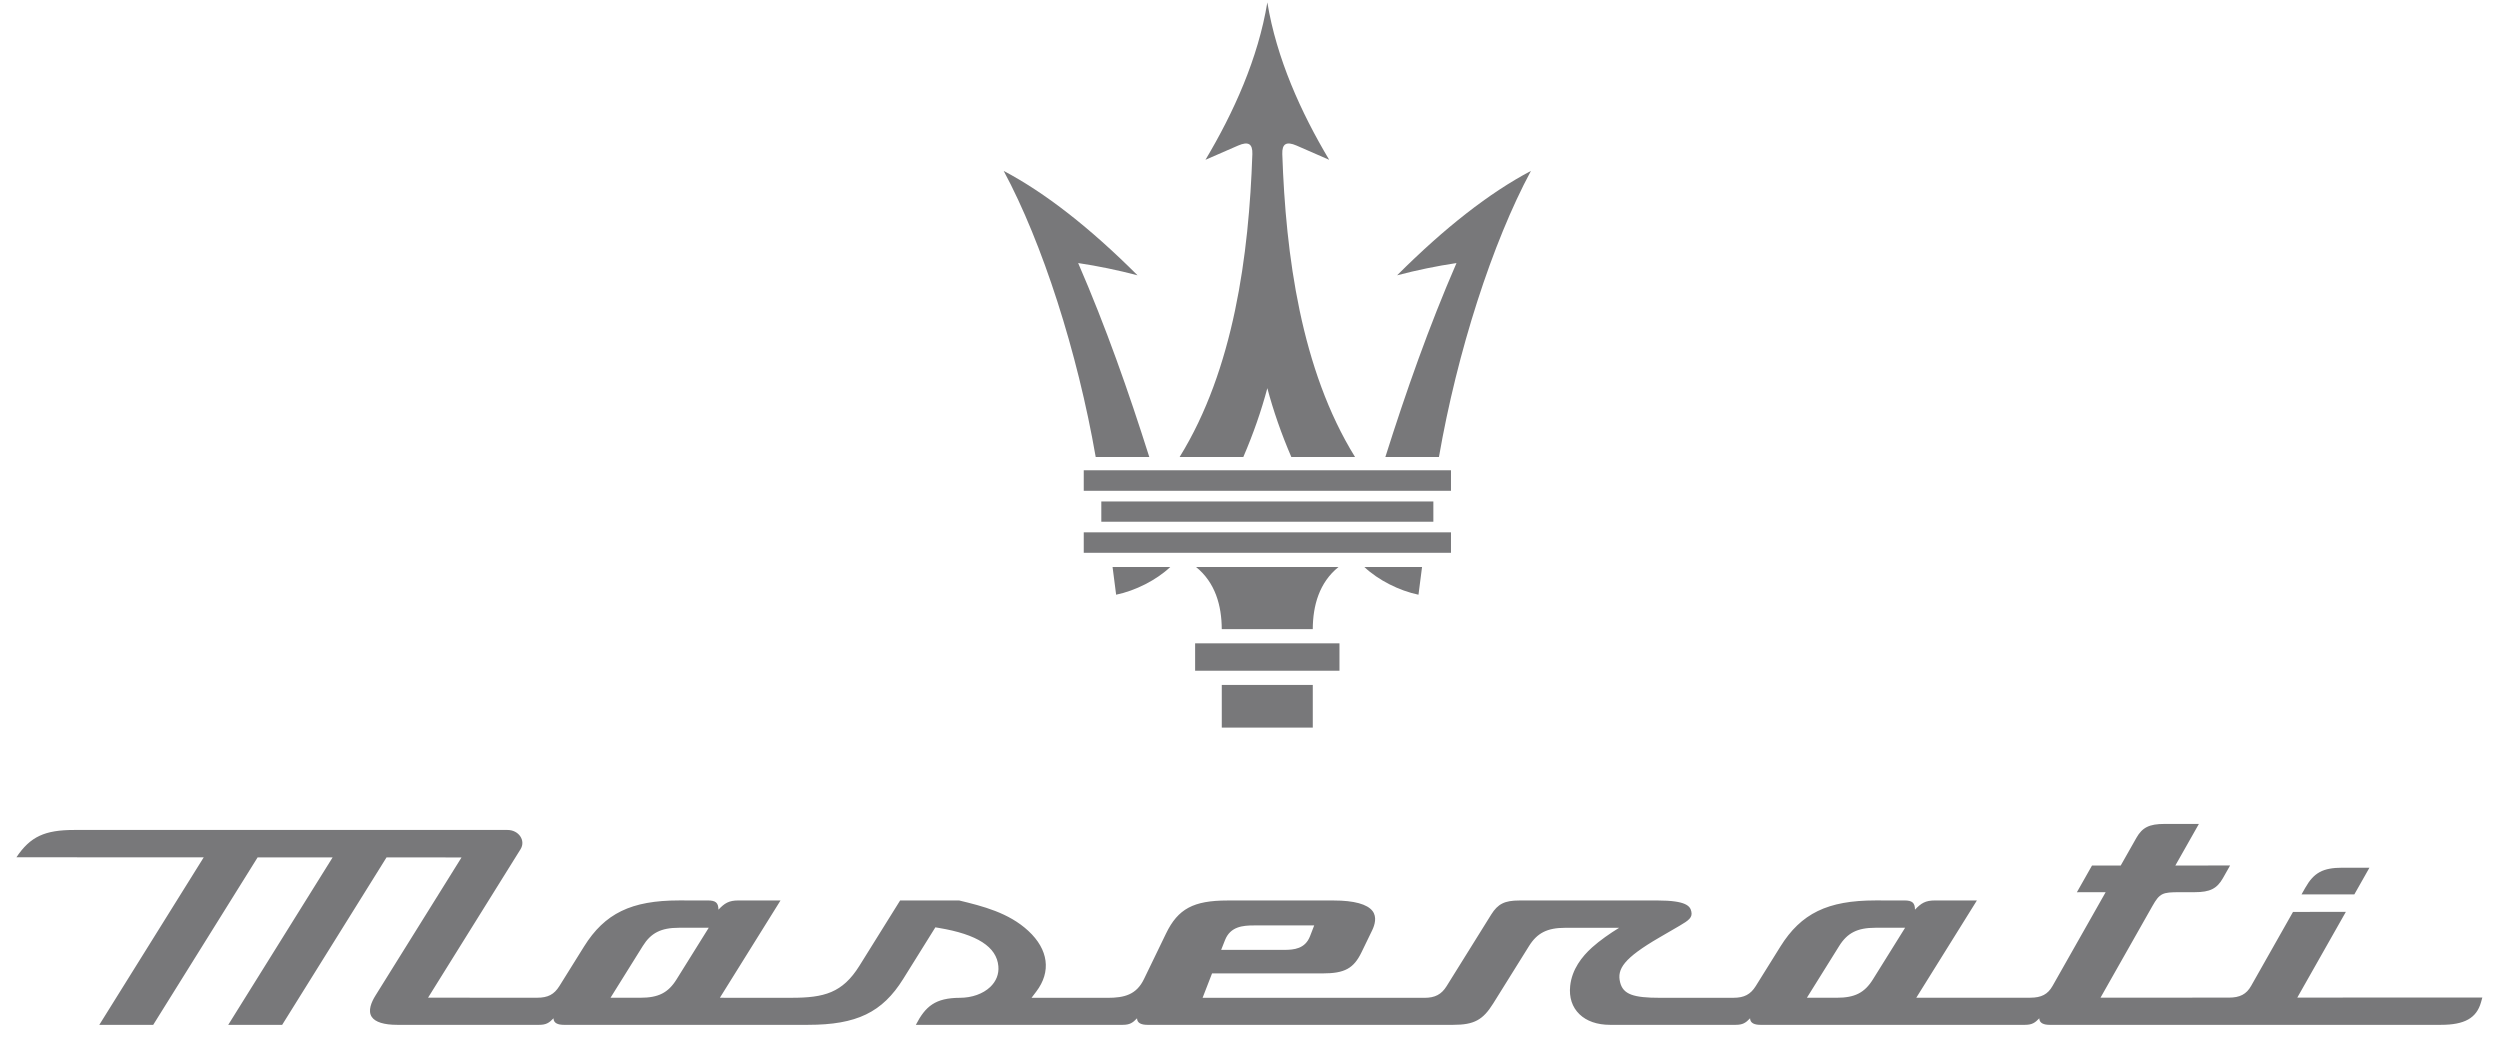 <svg width="122" height="51" viewBox="0 0 122 51" fill="none" xmlns="http://www.w3.org/2000/svg">
<g clip-path="url(#clip0_12047_3667)">
<path d="M114.892 43.646C114.033 43.646 113.174 43.647 112.314 43.647C112.375 43.54 112.436 43.433 112.496 43.326C112.917 42.583 113.358 42.345 114.315 42.344C114.753 42.344 115.191 42.344 115.629 42.344C115.383 42.778 115.138 43.212 114.892 43.646Z" fill="#78787A"/>
<path d="M112.108 48.682C112.898 47.288 113.687 45.894 114.477 44.5C113.618 44.501 112.758 44.501 111.899 44.501C111.218 45.705 110.536 46.908 109.855 48.111C109.625 48.518 109.31 48.684 108.769 48.684C106.681 48.685 104.593 48.686 102.505 48.686C103.349 47.195 104.194 45.705 105.038 44.214C105.395 43.584 105.53 43.539 106.364 43.539C106.614 43.539 106.864 43.538 107.113 43.538C107.844 43.538 108.188 43.366 108.478 42.855C108.594 42.649 108.711 42.442 108.828 42.236C107.938 42.236 107.047 42.237 106.157 42.237C106.54 41.561 106.923 40.884 107.306 40.207C106.744 40.207 106.183 40.208 105.622 40.208C104.888 40.208 104.544 40.379 104.257 40.885C104.002 41.336 103.747 41.787 103.491 42.238C103.024 42.239 102.557 42.239 102.089 42.239C101.844 42.673 101.598 43.107 101.352 43.541C101.82 43.541 102.287 43.54 102.755 43.54C102.467 44.048 100.452 47.607 100.164 48.115C99.934 48.522 99.62 48.687 99.08 48.688C97.225 48.688 95.37 48.689 93.515 48.689C94.501 47.107 95.487 45.525 96.473 43.942C95.792 43.942 95.112 43.942 94.43 43.942C93.953 43.942 93.749 44.078 93.451 44.392C93.449 44.049 93.309 43.942 92.934 43.942C92.462 43.941 91.99 43.94 91.517 43.941C89.192 43.942 87.893 44.572 86.883 46.192C86.481 46.836 86.08 47.48 85.679 48.123C85.427 48.527 85.114 48.692 84.597 48.692C83.401 48.692 82.206 48.692 81.011 48.693C79.712 48.693 79.204 48.529 79.06 47.931C78.905 47.288 79.234 46.765 80.973 45.753C81.301 45.562 81.629 45.371 81.957 45.181C82.415 44.914 82.6 44.775 82.538 44.486C82.484 44.228 82.306 43.943 80.885 43.943C78.637 43.943 76.389 43.944 74.141 43.944C73.428 43.944 73.096 44.11 72.773 44.627C72.046 45.794 71.319 46.961 70.592 48.128C70.341 48.53 70.028 48.694 69.509 48.694C65.901 48.694 62.294 48.694 58.686 48.694C58.84 48.297 58.994 47.9 59.148 47.502C60.95 47.502 62.751 47.502 64.553 47.502C65.619 47.502 66.061 47.26 66.445 46.465C66.618 46.11 66.79 45.754 66.962 45.399C67.091 45.131 67.2 44.751 66.981 44.46C66.726 44.123 66.073 43.944 65.091 43.944C63.361 43.944 61.631 43.944 59.901 43.944C58.242 43.944 57.485 44.35 56.903 45.554C56.544 46.296 56.184 47.038 55.825 47.781C55.457 48.541 54.873 48.694 54.05 48.694C52.813 48.694 51.575 48.694 50.338 48.694C50.416 48.591 50.494 48.488 50.572 48.386C51.306 47.417 51.165 46.339 50.185 45.429C49.222 44.535 47.945 44.219 46.813 43.944C45.85 43.943 44.888 43.943 43.926 43.943C43.264 45.005 42.602 46.067 41.94 47.13C41.112 48.458 40.212 48.692 38.624 48.692C37.459 48.692 36.295 48.691 35.13 48.691C36.117 47.108 37.104 45.525 38.09 43.942C37.406 43.942 36.724 43.942 36.039 43.942C35.562 43.942 35.358 44.078 35.06 44.392C35.058 44.049 34.918 43.942 34.544 43.942C34.074 43.941 33.605 43.94 33.134 43.941C30.809 43.942 29.51 44.572 28.5 46.192C28.098 46.836 27.697 47.48 27.296 48.123C27.042 48.53 26.739 48.689 26.213 48.689C24.438 48.688 22.663 48.688 20.889 48.687C22.393 46.272 23.898 43.858 25.402 41.443C25.667 41.019 25.317 40.502 24.766 40.502C17.719 40.502 10.672 40.502 3.625 40.502C2.19 40.502 1.48 40.821 0.801 41.835C3.848 41.836 6.894 41.837 9.941 41.839C8.243 44.563 6.544 47.288 4.846 50.012C5.723 50.012 6.6 50.012 7.477 50.012C9.175 47.288 10.873 44.564 12.572 41.84C13.792 41.84 15.012 41.841 16.232 41.841C14.534 44.565 12.836 47.289 11.138 50.012C12.015 50.012 12.893 50.012 13.77 50.012C15.467 47.289 17.165 44.566 18.862 41.842C20.082 41.843 21.302 41.843 22.523 41.843C21.121 44.092 19.72 46.34 18.319 48.589C18.127 48.897 17.94 49.327 18.143 49.627C18.313 49.879 18.741 50.012 19.38 50.012C21.691 50.012 24.002 50.012 26.313 50.012C26.653 50.012 26.799 49.915 27.011 49.693C27.012 49.937 27.245 50.012 27.512 50.012C31.486 50.012 35.461 50.012 39.435 50.012C41.801 50.012 43.058 49.406 44.075 47.774C44.599 46.934 45.122 46.094 45.646 45.254C45.664 45.257 45.79 45.278 45.807 45.281C47.686 45.594 48.639 46.206 48.72 47.15C48.754 47.536 48.615 47.887 48.322 48.166C47.971 48.499 47.432 48.691 46.844 48.693C45.643 48.697 45.161 49.106 44.694 50.012C48.059 50.012 51.425 50.012 54.79 50.012C55.13 50.012 55.276 49.915 55.488 49.693C55.489 49.937 55.722 50.012 55.988 50.012C60.965 50.012 65.943 50.012 70.92 50.012C71.928 50.012 72.364 49.779 72.867 48.972C73.45 48.037 74.033 47.102 74.616 46.167C75.015 45.527 75.51 45.277 76.381 45.277C77.258 45.277 78.135 45.277 79.013 45.277C78.57 45.548 78.072 45.895 77.694 46.234C77.194 46.684 76.712 47.305 76.625 48.109C76.564 48.67 76.72 49.15 77.078 49.495C77.428 49.833 77.944 50.012 78.568 50.012C80.614 50.012 82.66 50.012 84.706 50.012C85.046 50.012 85.192 49.915 85.404 49.693C85.405 49.937 85.638 50.012 85.904 50.012C90.209 50.012 94.515 50.012 98.82 50.012C99.16 50.012 99.306 49.915 99.518 49.693C99.519 49.937 99.752 50.012 100.018 50.012C106.385 50.012 112.753 50.012 119.12 50.012C120.27 50.012 120.854 49.684 121.072 48.914C121.094 48.836 121.116 48.757 121.138 48.679C118.128 48.68 115.118 48.681 112.108 48.682ZM59.783 45.871C60.044 45.216 60.646 45.161 61.189 45.161C62.171 45.161 63.152 45.161 64.133 45.161C64.066 45.337 63.998 45.511 63.93 45.686C63.691 46.302 63.151 46.354 62.663 46.354C61.639 46.354 60.615 46.354 59.592 46.354C59.656 46.193 59.719 46.032 59.783 45.871ZM33.015 47.795C32.608 48.448 32.13 48.691 31.25 48.69C30.765 48.69 30.279 48.69 29.794 48.689C30.319 47.847 30.844 47.006 31.369 46.164C31.767 45.524 32.262 45.275 33.132 45.275C33.617 45.275 34.101 45.275 34.586 45.275C34.062 46.115 33.538 46.955 33.015 47.795ZM91.398 47.795C90.991 48.448 90.513 48.691 89.633 48.69C89.148 48.69 88.663 48.69 88.177 48.689C88.702 47.847 89.227 47.006 89.752 46.164C90.151 45.524 90.645 45.275 91.515 45.275C92 45.275 92.484 45.275 92.969 45.275C92.445 46.115 91.922 46.955 91.398 47.795Z" fill="#78787A"/>
<path d="M58.322 32.733C58.322 32.287 58.322 31.841 58.322 31.395C59.496 31.395 60.67 31.395 61.844 31.395C63.018 31.395 64.192 31.395 65.366 31.395C65.366 31.841 65.366 32.287 65.366 32.733C64.192 32.733 63.018 32.733 61.844 32.733C60.67 32.733 59.496 32.733 58.322 32.733Z" fill="#78787A"/>
<path d="M61.843 35.506C62.584 35.506 63.324 35.506 64.064 35.506C64.064 34.813 64.064 34.119 64.064 33.426C63.324 33.426 62.584 33.426 61.843 33.426C61.103 33.426 60.363 33.426 59.623 33.426C59.623 34.119 59.623 34.813 59.623 35.506C60.363 35.506 61.103 35.506 61.843 35.506Z" fill="#78787A"/>
<path d="M59.622 30.701C59.616 29.552 59.309 28.431 58.365 27.668C59.524 27.668 60.684 27.668 61.843 27.668C63.002 27.668 64.161 27.668 65.32 27.668C64.377 28.431 64.069 29.552 64.063 30.701C63.323 30.701 62.583 30.701 61.843 30.701C61.103 30.701 60.362 30.701 59.622 30.701Z" fill="#78787A"/>
<path d="M53.744 25.461C53.744 25.132 53.744 24.802 53.744 24.473C56.445 24.473 59.145 24.473 61.846 24.473C64.547 24.473 67.247 24.473 69.948 24.473C69.948 24.802 69.948 25.132 69.948 25.461C67.247 25.461 64.547 25.461 61.846 25.461C59.145 25.461 56.445 25.461 53.744 25.461Z" fill="#78787A"/>
<path d="M54.467 29.022C55.413 28.825 56.434 28.308 57.111 27.668C56.171 27.668 55.232 27.668 54.293 27.668C54.351 28.119 54.409 28.571 54.467 29.022Z" fill="#78787A"/>
<path d="M69.222 29.022C68.276 28.825 67.255 28.308 66.578 27.668C67.517 27.668 68.457 27.668 69.396 27.668C69.338 28.119 69.28 28.571 69.222 29.022Z" fill="#78787A"/>
<path d="M53.47 22.3C52.582 17.179 50.867 11.847 48.98 8.34C51.006 9.41 53.183 11.109 55.512 13.435C54.546 13.181 53.58 12.982 52.614 12.837C53.961 15.938 55.073 19.103 56.085 22.3C55.213 22.3 54.342 22.3 53.47 22.3Z" fill="#78787A"/>
<path d="M70.221 22.3C71.109 17.179 72.823 11.847 74.71 8.34C72.684 9.41 70.507 11.109 68.178 13.435C69.144 13.181 70.111 12.982 71.077 12.837C69.73 15.938 68.617 19.103 67.606 22.3C68.477 22.3 69.349 22.3 70.221 22.3Z" fill="#78787A"/>
<path d="M52.887 23.95C52.887 23.617 52.887 23.283 52.887 22.949C55.874 22.949 58.861 22.949 61.847 22.949C64.835 22.949 67.822 22.949 70.808 22.949C70.808 23.283 70.808 23.617 70.808 23.95C67.822 23.95 64.835 23.95 61.848 23.95C58.861 23.95 55.874 23.95 52.887 23.95Z" fill="#78787A"/>
<path d="M58.826 7.799C60.209 5.481 61.397 2.846 61.846 0.117C62.294 2.846 63.482 5.481 64.865 7.799C64.373 7.582 63.851 7.354 63.273 7.104C62.772 6.887 62.559 7.015 62.576 7.518C62.742 12.441 63.486 18.038 66.125 22.3C65.088 22.3 64.052 22.3 63.016 22.3C62.529 21.166 62.139 20.047 61.846 18.943C61.552 20.047 61.162 21.166 60.675 22.3C59.639 22.3 58.603 22.3 57.566 22.3C60.205 18.038 60.949 12.441 61.115 7.518C61.132 7.015 60.919 6.887 60.419 7.104C59.84 7.354 59.318 7.582 58.826 7.799Z" fill="#78787A"/>
<path d="M52.887 26.978C52.887 26.644 52.887 26.31 52.887 25.977C55.874 25.977 58.861 25.977 61.847 25.977C64.835 25.977 67.822 25.977 70.808 25.977C70.808 26.31 70.808 26.644 70.808 26.978C67.822 26.978 64.835 26.978 61.848 26.978C58.861 26.978 55.874 26.978 52.887 26.978Z" fill="#78787A"/>
</g>
<defs>
<clipPath id="clip0_12047_3667">
<rect width="120.397" height="50.165" fill="white" transform="translate(0.801)"/>
</clipPath>
</defs>
</svg>
